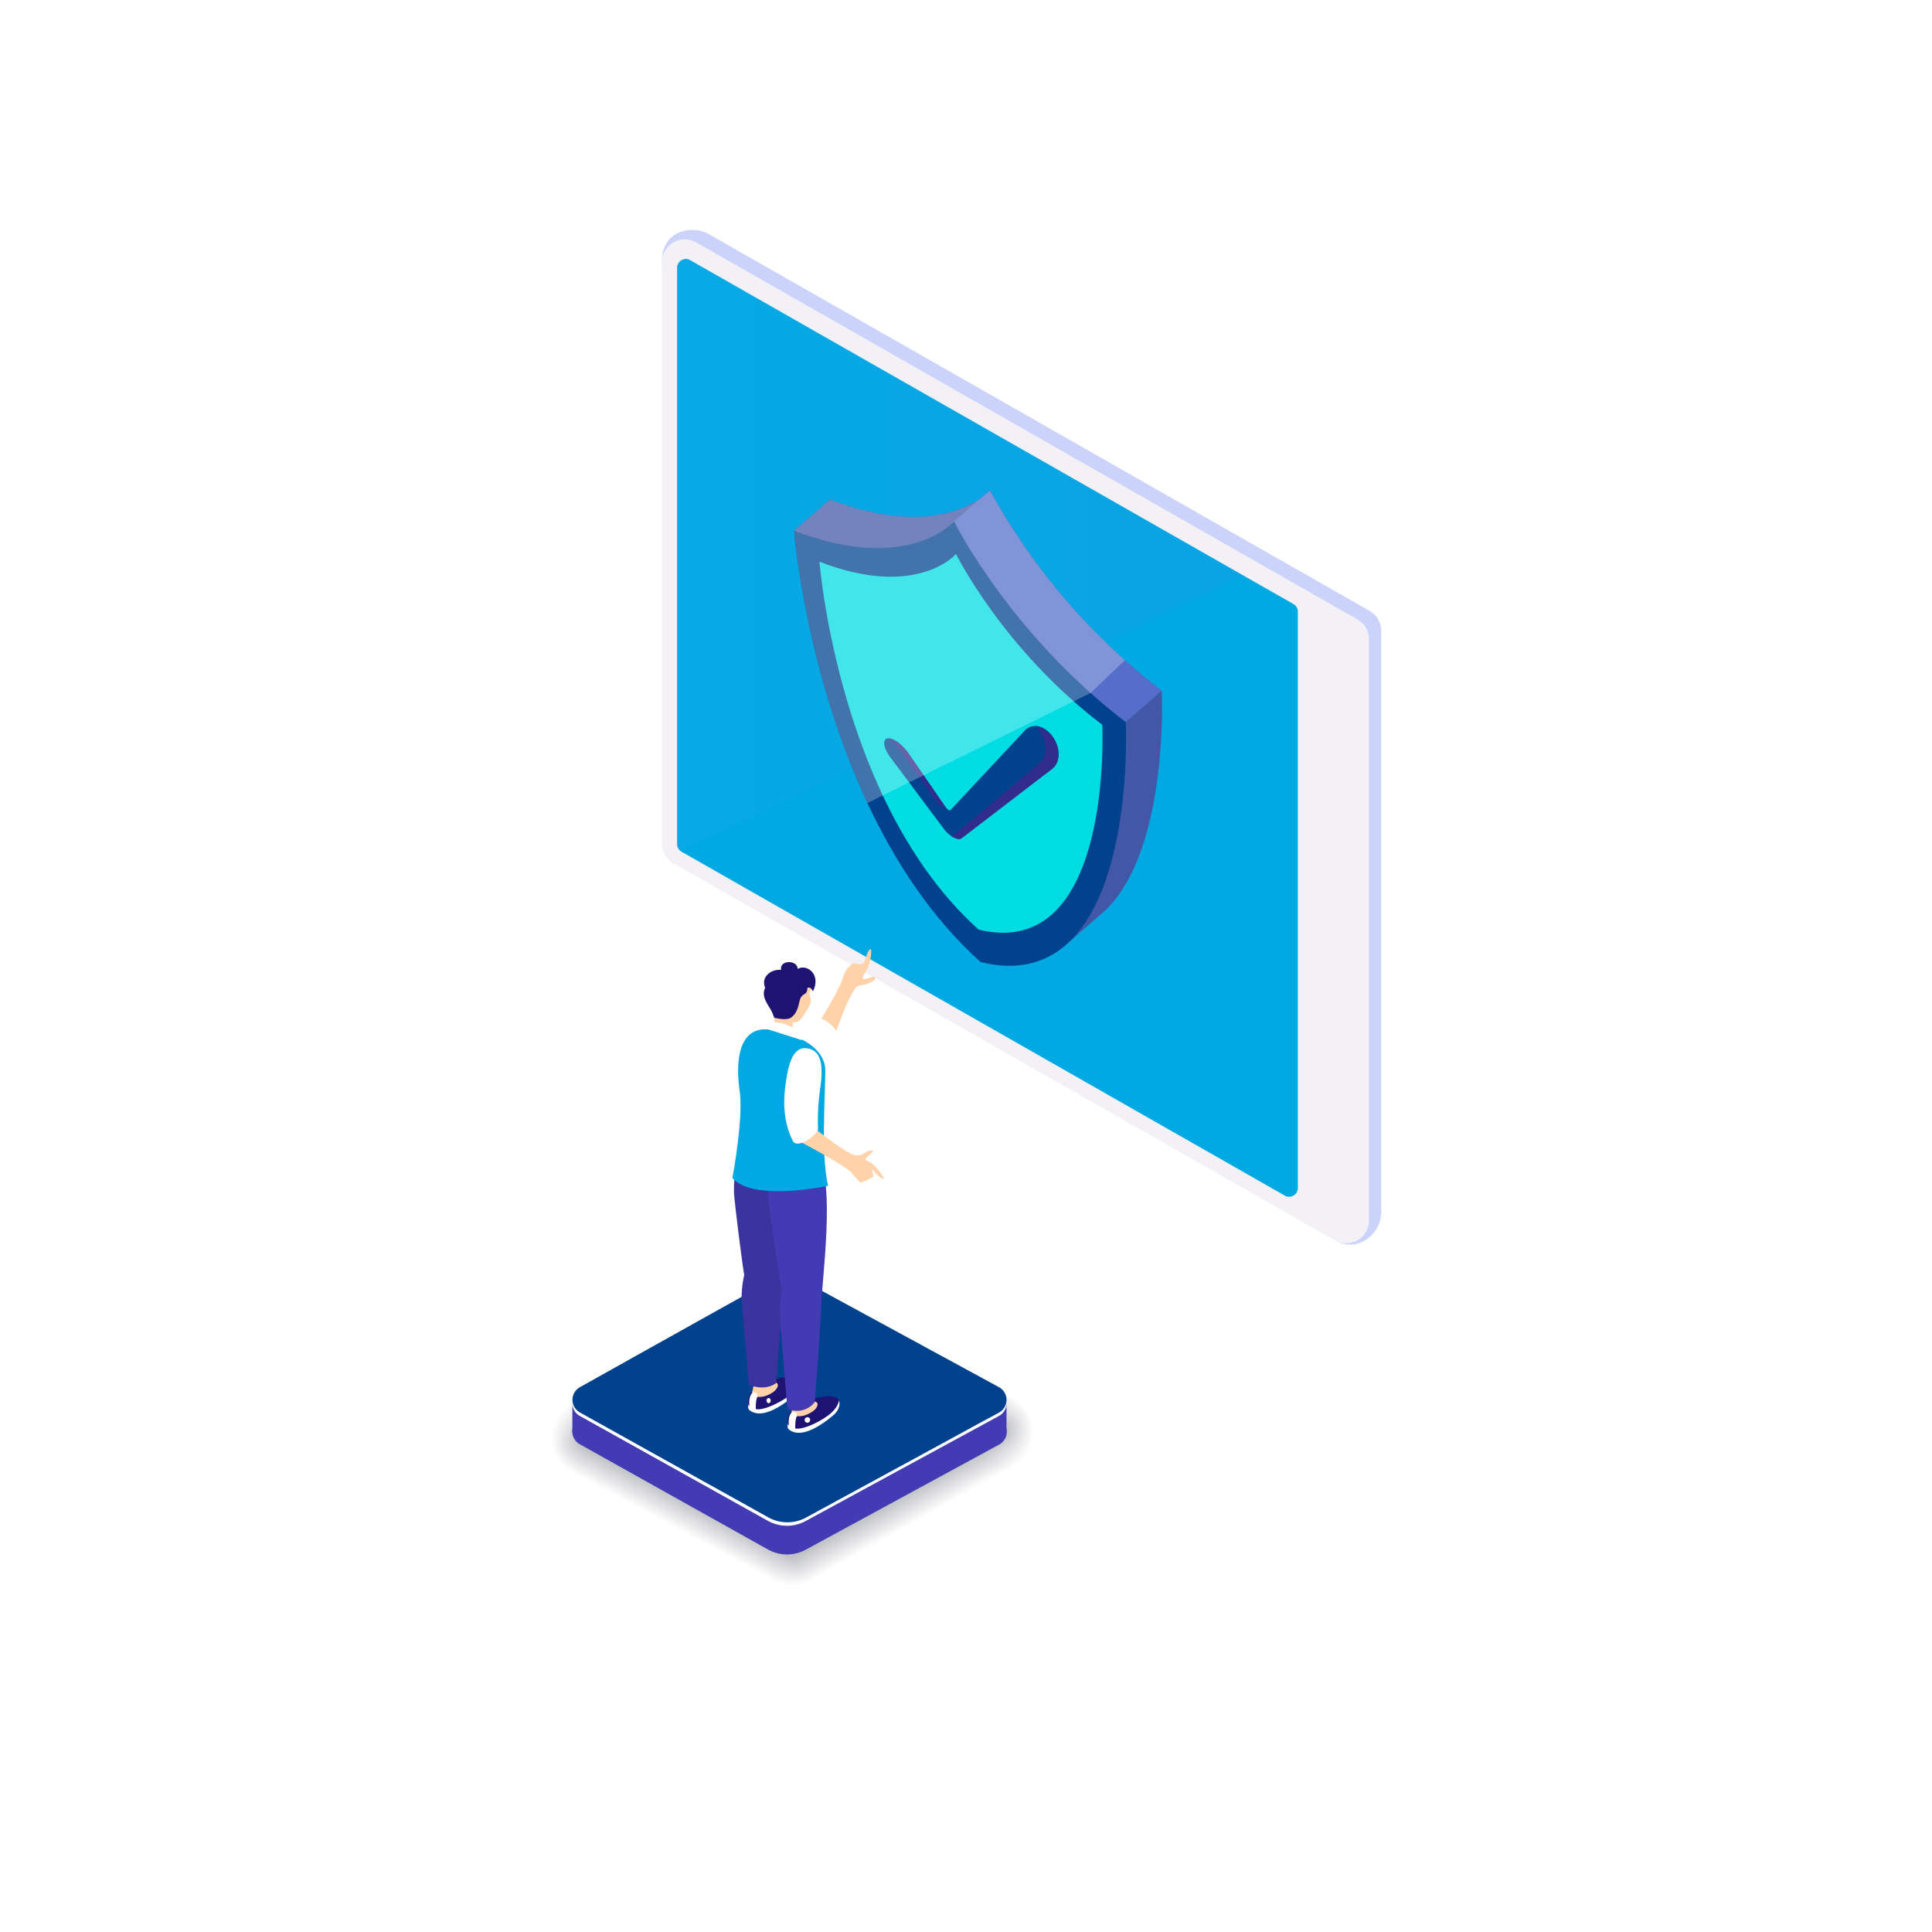 <svg xmlns="http://www.w3.org/2000/svg" xmlns:xlink="http://www.w3.org/1999/xlink" viewBox="0 0 500 500"><defs><style>.cls-1{mask:url(#mask);filter:url(#luminosity-noclip-2);}.cls-16,.cls-2{mix-blend-mode:multiply;}.cls-2{fill:url(#Áåçûìÿííûé_ãðàäèåíò_1);}.cls-3{isolation:isolate;}.cls-4{fill:#cbd3fa;}.cls-5{fill:#f3f1f6;}.cls-6{fill:#00a9e2;}.cls-7{opacity:0.12;fill:url(#Áåçûìÿííûé_ãðàäèåíò_13);}.cls-8{fill:#4258a7;}.cls-9{fill:#546ec9;}.cls-10{fill:#00428d;}.cls-11{fill:#00dde2;}.cls-12{fill:#322c8d;}.cls-13,.cls-17{fill:#fff;}.cls-13{opacity:0.26;}.cls-14{mask:url(#mask-2);}.cls-15{fill:url(#Áåçûìÿííûé_ãðàäèåíò_335);}.cls-18{fill:#fcfcfd;}.cls-19{fill:#fafafa;}.cls-20{fill:#f7f7f8;}.cls-21{fill:#f4f4f5;}.cls-22{fill:#f2f2f3;}.cls-23{fill:#efeff0;}.cls-24{fill:#ececee;}.cls-25{fill:#e9eaec;}.cls-26{fill:#e7e7e9;}.cls-27{fill:#e4e4e7;}.cls-28{fill:#e1e2e4;}.cls-29{fill:#dfdfe2;}.cls-30{fill:#dcdddf;}.cls-31{fill:#d9dadd;}.cls-32{fill:#d7d7da;}.cls-33{fill:#d4d5d8;}.cls-34{fill:#d1d2d6;}.cls-35{fill:#cecfd3;}.cls-36{fill:#cccdd1;}.cls-37{fill:#c9cace;}.cls-38{fill:#c6c7cc;}.cls-39{fill:#c4c5c9;}.cls-40{fill:#c1c2c7;}.cls-41{fill:#423bb4;}.cls-42{fill:#ffd2a9;}.cls-43{fill:#1e1273;}.cls-44{fill:#3b349e;}.cls-45{fill:#433bb4;}.cls-46{filter:url(#luminosity-noclip);}</style><filter id="luminosity-noclip" x="184.57" y="-8067" width="147.37" height="32766" filterUnits="userSpaceOnUse" color-interpolation-filters="sRGB"><feFlood flood-color="#fff" result="bg"/><feBlend in="SourceGraphic" in2="bg"/></filter><mask id="mask" x="184.57" y="-8067" width="147.37" height="32766" maskUnits="userSpaceOnUse"><g class="cls-46"/></mask><linearGradient id="Áåçûìÿííûé_ãðàäèåíò_1" x1="-9933.52" y1="395.41" x2="-9786.16" y2="395.41" gradientTransform="translate(10118.1)" gradientUnits="userSpaceOnUse"><stop offset="0" stop-color="#fff"/><stop offset="1"/></linearGradient><linearGradient id="Áåçûìÿííûé_ãðàäèåíò_13" x1="-10027.16" y1="143.73" x2="-9880.86" y2="143.73" gradientTransform="translate(10202.4)" gradientUnits="userSpaceOnUse"><stop offset="0" stop-color="#42b1ff"/><stop offset="1" stop-color="#4a83e7"/></linearGradient><filter id="luminosity-noclip-2" x="184.57" y="350.34" width="147.37" height="90.14" filterUnits="userSpaceOnUse" color-interpolation-filters="sRGB"><feFlood flood-color="#fff" result="bg"/><feBlend in="SourceGraphic" in2="bg"/></filter><mask id="mask-2" x="184.57" y="350.34" width="147.37" height="90.14" maskUnits="userSpaceOnUse"><g class="cls-1"><polygon class="cls-2" points="184.57 390.14 269.08 440.49 331.94 410.91 226.24 350.34 184.57 390.14"/></g></mask><linearGradient id="Áåçûìÿííûé_ãðàäèåíò_335" x1="-9933.52" y1="395.41" x2="-9786.16" y2="395.41" gradientTransform="translate(10118.1)" gradientUnits="userSpaceOnUse"><stop offset="0" stop-color="#d5dbeb"/><stop offset="1" stop-color="#fff"/></linearGradient></defs><title>WEB IMÁGENES</title><g class="cls-3"><g id="Capa_1" data-name="Capa 1"><path class="cls-4" d="M354.45,158.1,183.33,60.53c-4-2.25-12-1.11-12,7l3.16,148.54a5.94,5.94,0,0,0,3,5.17L346.06,321.3c5.67,2.73,11.39-2,11.39-7.68V163.26A5.92,5.92,0,0,0,354.45,158.1Z"/><path class="cls-5" d="M351.29,160.3,180.18,62.73a5.94,5.94,0,0,0-8.89,5.17V218.27a5.91,5.91,0,0,0,3,5.16L345.41,321a5.94,5.94,0,0,0,8.88-5.16V165.46A5.91,5.91,0,0,0,351.29,160.3Z"/><path class="cls-6" d="M335.88,158.34V307.42a2.26,2.26,0,0,1-3.38,2l-156.12-89a2.24,2.24,0,0,1-1.14-2V69.33a2.26,2.26,0,0,1,3.38-2l156.12,89A2.24,2.24,0,0,1,335.88,158.34Z"/><path class="cls-7" d="M178.62,67.37l142.92,81.48L176.38,220.38a2.24,2.24,0,0,1-1.14-2V69.33A2.26,2.26,0,0,1,178.62,67.37Z"/><path class="cls-8" d="M300.74,182.85c0,11.21-1.4,42.25-16.34,54.21L277,243.5l-.66-2.39a26.31,26.31,0,0,1-12.6-.09l-.67-.15c-12-10.78-21.09-24.37-27.94-38.31-9.85-20.1-15.09-40.92-17.76-55.22l-.27-.24-11.62-9.78v0l9.31-8.09c22.45,8.68,34.68,2.81,39.27-.51l0,0a17.38,17.38,0,0,0,2.06-1.77l.07-.08a164.67,164.67,0,0,0,34.9,44c3,2.67,6.17,5.33,9.53,7.9C300.66,178.75,300.74,180.28,300.74,182.85Z"/><path class="cls-9" d="M300.66,178.75l-9.3,8.11-6.05,1.06-20.19,3.53-1.91-2.72-10.44-14.89-4.27-28.41-1.57-10.52,7.14-6.21,0,0,2.06-1.77.07-.08a164.67,164.67,0,0,0,34.9,44C294.11,173.52,297.3,176.18,300.66,178.75Z"/><path class="cls-10" d="M277,243.5c-5.45,5.35-12.94,8-23.21,5.5-12.84-11.54-22.32-26.26-29.32-41.19-15.94-34.07-18.89-69.29-19-70.49v0c29.62,11.44,41.44-2.39,41.44-2.39s11.32,23,35.34,44.41c2.85,2.58,5.87,5.08,9.09,7.54C291.36,186.86,293.32,227.43,277,243.5Z"/><path class="cls-11" d="M247.42,143.37s-10.08,11.79-35.34,2c0,0,4.84,62.56,41.19,95.21,35,8.53,32-53,32-53C259.49,167.94,247.42,143.37,247.42,143.37Z"/><path class="cls-10" d="M230.49,196.08l13.93,18.64a7.14,7.14,0,0,0,1.48,1.43h0l.09,0a4.9,4.9,0,0,0,.91.55l.09.05a3.39,3.39,0,0,0,1,.3,1.18,1.18,0,0,0,.86-.16l23.51-18c2-1.53,2.2-5.11.25-8a7,7,0,0,0-1.87-2,6.2,6.2,0,0,0-.86-.5,3.75,3.75,0,0,0-4.58.59L246,209.63c-.1.1-.29.09-.53,0a2.13,2.13,0,0,1-.66-.58l-1.19-1.71,0,0L235.14,195a15.05,15.05,0,0,0-1.14-1.42l-.4-.4a4,4,0,0,0-.37-.35c-1.36-1.28-2.78-2-3.66-1.71C228.28,191.51,228.74,193.77,230.49,196.08Z"/><path class="cls-12" d="M269.16,197.43c1.88-1.57,1.93-5.21-.09-8.16a8.15,8.15,0,0,0-1.07-1.12,5.93,5.93,0,0,1,4.57,2.83c1.94,2.9,1.73,6.47-.26,8L248.8,217c-.57.43-1.8,0-2.92-.8a1.28,1.28,0,0,0,1.05-.12Z"/><path class="cls-12" d="M230.16,191.21a12.9,12.9,0,0,1,2.51,2.63l10,14.13a1.91,1.91,0,0,0,.41.44l.27.15,2.11,1a2.13,2.13,0,0,1-.66-.58l-1.19-1.71,0,0L235.14,195a15.05,15.05,0,0,0-1.14-1.42l-.4-.4a4,4,0,0,0-.37-.35A6,6,0,0,0,230.16,191.21Z"/><path class="cls-13" d="M291.13,170.85l-8.86,8.47,0,0-4.39,2.16-14.64,7.23-28.07,13.83-6.68,3.29-4,2c-15.94-34.07-18.89-69.29-19-70.49v0l9.31-8.09c22.45,8.68,34.68,2.81,39.27-.51l0,0,2.06-1.77.07-.08A164.67,164.67,0,0,0,291.13,170.85Z"/><g class="cls-14"><polygon class="cls-15" points="184.57 390.14 269.08 440.49 331.94 410.91 226.24 350.34 184.57 390.14"/></g><g class="cls-16"><path class="cls-17" d="M147.64,363.17,200.37,333a9.62,9.62,0,0,1,9.66.06l52.61,28.7a10.39,10.39,0,0,1-.16,17.85l-52.75,29.73a9.52,9.52,0,0,1-9.52-.05l-52.59-28.23a10.41,10.41,0,0,1,0-17.88Z"/><path class="cls-18" d="M209.88,333.33l52.45,28.61a10.3,10.3,0,0,1,3.16,2.89,9.53,9.53,0,0,1,1.77,6,10.49,10.49,0,0,1-5.27,8.69l-52.41,29.54a8.84,8.84,0,0,1-3,1,9.39,9.39,0,0,1-1.67.12,10.05,10.05,0,0,1-4.76-1.32l-52.25-28.06a10,10,0,0,1-2.81-2.39,9.63,9.63,0,0,1-2.16-6.45,10.45,10.45,0,0,1,5.19-8.72l52.22-29.89a10,10,0,0,1,4.72-1.3,11.07,11.07,0,0,1,1.52.09A9.29,9.29,0,0,1,209.88,333.33Z"/><path class="cls-19" d="M209.72,333.61,262,362.14A10.58,10.58,0,0,1,265.2,365a8.74,8.74,0,0,1,1.69,5.94c0,3.39-2.52,6.88-5.39,8.5l-52.06,29.35a8.42,8.42,0,0,1-3,1,10.08,10.08,0,0,1-1.65.08,10.25,10.25,0,0,1-4.71-1.35l-51.92-27.88a10.45,10.45,0,0,1-2.81-2.35,9,9,0,0,1-2.06-6.38,10.59,10.59,0,0,1,5.29-8.5l51.71-29.6a10,10,0,0,1,4.66-1.34,9.24,9.24,0,0,1,1.49.07A8.28,8.28,0,0,1,209.72,333.61Z"/><path class="cls-20" d="M209.57,333.89l52.14,28.44a11.2,11.2,0,0,1,3.2,2.8,8,8,0,0,1,1.6,5.9c0,3.22-2.77,6.76-5.51,8.3l-51.71,29.15a7.54,7.54,0,0,1-3,.95,9.72,9.72,0,0,1-1.62.05,10.55,10.55,0,0,1-4.67-1.39L148.44,380.4a11.1,11.1,0,0,1-2.82-2.31,8.38,8.38,0,0,1-2-6.31c0-3.23,2.66-6.75,5.38-8.3l51.21-29.31a10.31,10.31,0,0,1,4.59-1.36,10.42,10.42,0,0,1,1.48,0A7.87,7.87,0,0,1,209.57,333.89Z"/><path class="cls-21" d="M209.42,334.17l52,28.36a11.68,11.68,0,0,1,3.21,2.75,7.47,7.47,0,0,1,1.52,5.85c0,3.06-3,6.65-5.63,8.12L209.14,408.2a7.11,7.11,0,0,1-3,.9,9.5,9.5,0,0,1-1.6,0A11,11,0,0,1,200,407.7l-51.24-27.52a11.3,11.3,0,0,1-2.81-2.27,7.74,7.74,0,0,1-1.86-6.24c0-3.06,2.88-6.61,5.47-8.09l50.7-29a10.68,10.68,0,0,1,4.53-1.39,10.16,10.16,0,0,1,1.46,0A7.26,7.26,0,0,1,209.42,334.17Z"/><path class="cls-22" d="M209.26,334.45l51.84,28.27a12.46,12.46,0,0,1,3.23,2.71,7,7,0,0,1,1.44,5.81c0,2.89-3.29,6.53-5.75,7.92l-51,28.76a6.55,6.55,0,0,1-3,.85,10.44,10.44,0,0,1-1.58,0,11.43,11.43,0,0,1-4.58-1.45L149,380a12,12,0,0,1-2.81-2.23,7.27,7.27,0,0,1-1.76-6.18c0-2.9,3.11-6.48,5.56-7.88L200.17,335a10.9,10.9,0,0,1,4.47-1.42,11.38,11.38,0,0,1,1.43,0A7,7,0,0,1,209.26,334.45Z"/><path class="cls-23" d="M209.11,334.73l51.68,28.19a12.58,12.58,0,0,1,3.25,2.67,6.48,6.48,0,0,1,1.36,5.75c0,2.74-3.55,6.42-5.88,7.73l-50.68,28.57a6.29,6.29,0,0,1-2.93.8,10.18,10.18,0,0,1-1.56-.06,11.79,11.79,0,0,1-4.53-1.48l-50.56-27.15a12.12,12.12,0,0,1-2.82-2.19,6.77,6.77,0,0,1-1.66-6.1c0-2.74,3.34-6.36,5.66-7.68l49.69-28.44a11.35,11.35,0,0,1,4.41-1.44,11.1,11.1,0,0,1,1.41-.07A6.46,6.46,0,0,1,209.11,334.73Z"/><path class="cls-24" d="M209,335l51.52,28.1a13.79,13.79,0,0,1,3.27,2.63,6,6,0,0,1,1.27,5.7c0,2.58-3.8,6.31-6,7.54l-50.34,28.37a5.76,5.76,0,0,1-2.91.76,11.63,11.63,0,0,1-1.55-.1,12.69,12.69,0,0,1-4.48-1.5l-50.22-27a13,13,0,0,1-2.81-2.15,6.37,6.37,0,0,1-1.57-6c0-2.58,3.58-6.23,5.76-7.47l49.18-28.15a11.83,11.83,0,0,1,4.34-1.47,11,11,0,0,1,1.39-.1A6.15,6.15,0,0,1,209,335Z"/><path class="cls-25" d="M208.8,335.29l51.37,28a14.17,14.17,0,0,1,3.29,2.58,5.66,5.66,0,0,1,1.19,5.66c0,2.41-4.06,6.19-6.11,7.34l-50,28.18a5.46,5.46,0,0,1-2.89.71,11.42,11.42,0,0,1-1.53-.13,13.15,13.15,0,0,1-4.43-1.54L149.8,379.32a13.33,13.33,0,0,1-2.81-2.11,6,6,0,0,1-1.47-6c0-2.41,3.81-6.09,5.85-7.26L200,336.12a12.56,12.56,0,0,1,4.29-1.5,12.94,12.94,0,0,1,1.37-.13A5.69,5.69,0,0,1,208.8,335.29Z"/><path class="cls-26" d="M208.65,335.57l51.21,27.93a15.4,15.4,0,0,1,3.31,2.54,5.32,5.32,0,0,1,1.11,5.61c0,2.26-4.32,6.08-6.24,7.16l-49.64,28a5.14,5.14,0,0,1-2.88.66,13.17,13.17,0,0,1-1.51-.17,14,14,0,0,1-4.39-1.57l-49.54-26.6a14.64,14.64,0,0,1-2.82-2.07,5.64,5.64,0,0,1-1.37-5.9c0-2.26,4-6,6-7.06L200,336.51a13,13,0,0,1,4.23-1.53,10.17,10.17,0,0,1,1.34-.15A5.4,5.4,0,0,1,208.65,335.57Z"/><path class="cls-27" d="M208.5,335.85l51.06,27.85a16.14,16.14,0,0,1,3.32,2.5,5,5,0,0,1,1,5.55c0,2.1-4.58,6-6.36,7l-49.3,27.79a4.88,4.88,0,0,1-2.86.61,12.68,12.68,0,0,1-1.49-.2,14.87,14.87,0,0,1-4.34-1.6l-49.21-26.43a14.7,14.7,0,0,1-2.81-2,5.27,5.27,0,0,1-1.27-5.83c0-2.1,4.26-5.84,6-6.85L200,336.9a13.81,13.81,0,0,1,4.16-1.55,12.16,12.16,0,0,1,1.33-.19A5.07,5.07,0,0,1,208.5,335.85Z"/><path class="cls-28" d="M208.34,336.13l50.91,27.76a17.89,17.89,0,0,1,3.34,2.46,4.73,4.73,0,0,1,.94,5.51c0,1.93-4.83,5.84-6.47,6.77l-49,27.59a4.51,4.51,0,0,1-2.84.57c-.29,0-1.18-.24-1.47-.24a15.73,15.73,0,0,1-4.3-1.63l-48.87-26.24a16.72,16.72,0,0,1-2.81-2,5,5,0,0,1-1.17-5.77c0-1.93,4.5-5.71,6.13-6.64l47.15-27a14.68,14.68,0,0,1,4.1-1.58,12.17,12.17,0,0,1,1.3-.22A4.79,4.79,0,0,1,208.34,336.13Z"/><path class="cls-29" d="M208.19,336.41l50.75,27.68a19,19,0,0,1,3.36,2.41,4.5,4.5,0,0,1,.86,5.46c0,1.77-5.09,5.73-6.6,6.58L208,405.94a4.35,4.35,0,0,1-2.82.52c-.27.05-1.18-.27-1.45-.27a17.07,17.07,0,0,1-4.25-1.67L150.9,378.46a17.45,17.45,0,0,1-2.82-1.95,4.72,4.72,0,0,1-1.07-5.69c0-1.78,4.73-5.58,6.23-6.44l46.64-26.7a15.86,15.86,0,0,1,4-1.61c.24,0,1-.29,1.28-.25A4.5,4.5,0,0,1,208.19,336.41Z"/><path class="cls-30" d="M208,336.69l50.6,27.59a21.51,21.51,0,0,1,3.38,2.37,4.28,4.28,0,0,1,.78,5.42c0,1.61-5.35,5.61-6.72,6.38L207.8,405.66a4.16,4.16,0,0,1-2.81.47c-.24,0-1.18-.31-1.42-.31a18.31,18.31,0,0,1-4.21-1.7l-48.19-25.87a19.82,19.82,0,0,1-2.81-1.91,4.48,4.48,0,0,1-1-5.63c0-1.61,5-5.45,6.33-6.23l46.13-26.4a16.41,16.41,0,0,1,4-1.64c.23,0,1.05-.33,1.27-.29A4.3,4.3,0,0,1,208,336.69Z"/><path class="cls-31" d="M207.88,337l50.44,27.5a24.27,24.27,0,0,1,3.4,2.33,4.07,4.07,0,0,1,.7,5.37c0,1.45-5.61,5.5-6.84,6.2l-47.93,27a3.93,3.93,0,0,1-2.79.42c-.21,0-1.18-.35-1.4-.35a20,20,0,0,1-4.16-1.72L151.45,378a21.21,21.21,0,0,1-2.82-1.87,4.25,4.25,0,0,1-.88-5.56c0-1.45,5.19-5.32,6.42-6l45.63-26.11a18.05,18.05,0,0,1,3.91-1.67c.2,0,1-.35,1.24-.32A4.07,4.07,0,0,1,207.88,337Z"/><path class="cls-32" d="M207.73,337.24,258,364.67a25.48,25.48,0,0,1,3.42,2.29,3.86,3.86,0,0,1,.61,5.31c0,1.29-5.86,5.39-7,6L207.5,405.1a3.75,3.75,0,0,1-2.77.37c-.19,0-1.19-.38-1.39-.38a22.62,22.62,0,0,1-4.1-1.76l-47.52-25.51a23.8,23.8,0,0,1-2.81-1.83,4,4,0,0,1-.78-5.49c0-1.29,5.42-5.19,6.51-5.82l45.12-25.82a19.63,19.63,0,0,1,3.85-1.7c.18,0,1-.38,1.22-.35A3.92,3.92,0,0,1,207.73,337.24Z"/><path class="cls-33" d="M207.57,337.52l50.14,27.34a31.19,31.19,0,0,1,3.43,2.25,3.71,3.71,0,0,1,.53,5.27c0,1.12-6.12,5.27-7.08,5.81l-47.23,26.62a3.54,3.54,0,0,1-2.76.33c-.17,0-1.19-.42-1.37-.42a25.08,25.08,0,0,1-4.06-1.79L152,377.6a25.28,25.28,0,0,1-2.81-1.79,3.83,3.83,0,0,1-.68-5.42c0-1.13,5.65-5.06,6.6-5.61l44.62-25.53a21.69,21.69,0,0,1,3.78-1.72c.16,0,1.05-.41,1.2-.39A3.69,3.69,0,0,1,207.57,337.52Z"/><path class="cls-34" d="M207.42,337.8l50,27.26a33.71,33.71,0,0,1,3.45,2.2,3.55,3.55,0,0,1,.45,5.22c0,1-6.38,5.16-7.2,5.62l-46.89,26.43a3.4,3.4,0,0,1-2.74.28c-.14,0-1.2-.45-1.35-.45a29.29,29.29,0,0,1-4-1.82l-46.84-25.15a31.83,31.83,0,0,1-2.82-1.75,3.66,3.66,0,0,1-.58-5.35c0-1,5.88-4.94,6.7-5.41l44.1-25.24a25.71,25.71,0,0,1,3.73-1.75c.13,0,1-.44,1.18-.41A3.48,3.48,0,0,1,207.42,337.8Z"/><path class="cls-35" d="M207.27,338.08l49.82,27.17c.27.17,3.29,1.9,3.47,2.16a3.41,3.41,0,0,1,.37,5.17c0,.81-6.64,5.05-7.33,5.43l-46.54,26.24a3.22,3.22,0,0,1-2.72.22c-.12,0-1.21-.48-1.33-.48a35.55,35.55,0,0,1-4-1.85l-46.5-25c-.24-.14-2.65-1.5-2.81-1.71a3.49,3.49,0,0,1-.49-5.28c0-.81,6.12-4.81,6.8-5.2l43.59-25a30.21,30.21,0,0,1,3.67-1.78c.11,0,1-.46,1.15-.44A3.34,3.34,0,0,1,207.27,338.08Z"/><path class="cls-36" d="M207.11,338.36l49.67,27.09c.22.13,3.35,1.91,3.49,2.11a3.29,3.29,0,0,1,.28,5.13c0,.64-6.89,4.93-7.44,5.23L206.91,404a3.1,3.1,0,0,1-2.7.17c-.1,0-1.21-.51-1.31-.51a41.43,41.43,0,0,1-3.92-1.89L152.81,377c-.19-.11-2.68-1.51-2.81-1.67a3.35,3.35,0,0,1-.39-5.22c0-.64,6.35-4.67,6.89-5l43.09-24.66a39.08,39.08,0,0,1,3.6-1.81c.09,0,1.05-.49,1.14-.47A3.18,3.18,0,0,1,207.11,338.36Z"/><path class="cls-37" d="M207,338.64l49.51,27c.17.1,3.4,1.92,3.51,2.08a3.16,3.16,0,0,1,.2,5.07c0,.49-7.15,4.82-7.56,5l-45.86,25.84a2.92,2.92,0,0,1-2.68.13c-.08,0-1.22-.55-1.29-.55s-3.69-1.8-3.88-1.91l-45.82-24.61c-.15-.08-2.72-1.5-2.82-1.63A3.21,3.21,0,0,1,150,370c0-.49,6.57-4.55,7-4.79l42.58-24.37c.19-.11,3.32-1.83,3.54-1.83.07,0,1-.52,1.12-.51A3,3,0,0,1,207,338.64Z"/><path class="cls-38" d="M206.81,338.92l49.35,26.92c.11.06,3.46,1.92,3.53,2a3.06,3.06,0,0,1,.12,5c0,.32-7.41,4.69-7.69,4.85L206.61,403.4a2.82,2.82,0,0,1-2.66.08s-1.22-.59-1.27-.59S199,401,198.85,401l-45.49-24.42c-.1-.06-2.75-1.51-2.81-1.59a3.09,3.09,0,0,1-.19-5.08c0-.32,6.8-4.42,7.08-4.57l42.07-24.09c.13-.07,3.33-1.86,3.48-1.86s1-.55,1.09-.54A2.91,2.91,0,0,1,206.81,338.92Z"/><path class="cls-39" d="M206.65,339.2,255.85,366c.06,0,3.51,1.94,3.55,2a3,3,0,0,1,0,5c0,.16-7.67,4.58-7.81,4.66l-45.17,25.46a2.74,2.74,0,0,1-2.65,0s-1.22-.62-1.24-.62-3.72-1.94-3.79-2l-45.15-24.24s-2.78-1.51-2.81-1.55a3,3,0,0,1-.09-5c0-.16,7-4.29,7.17-4.36l41.57-23.8c.06,0,3.34-1.89,3.41-1.89s1.05-.57,1.08-.57A2.77,2.77,0,0,1,206.65,339.2Z"/><path class="cls-40" d="M203.83,339.46a2.66,2.66,0,0,1,2.67,0l52.61,28.69a2.87,2.87,0,0,1-.05,4.93l-52.74,29.74a2.65,2.65,0,0,1-2.64,0l-52.59-28.24a2.87,2.87,0,0,1,0-4.93Z"/></g><path class="cls-41" d="M258.52,367.22l-50-27.18a10.15,10.15,0,0,0-9.81,0l-48.68,27.15a3.76,3.76,0,0,0,0,6.56L198.73,401a10.15,10.15,0,0,0,9.81.05l50-27.18A3.75,3.75,0,0,0,258.52,367.22Z"/><rect class="cls-41" x="148.13" y="363.47" width="112.35" height="7.21"/><path class="cls-17" d="M258.52,359.85l-50-27.19a10.18,10.18,0,0,0-9.81.06l-48.68,27.15a3.76,3.76,0,0,0,0,6.56l48.68,27.15a10.15,10.15,0,0,0,9.81.05l50-27.18A3.75,3.75,0,0,0,258.52,359.85Z"/><path class="cls-10" d="M150.06,365.54l17.95,10L198,392.23l.79.44a10.16,10.16,0,0,0,9.8.08l32.2-17.51,14-7.64,3.73-2a3.76,3.76,0,0,0,0-6.61l-50-27.19a10.24,10.24,0,0,0-9.8.05L185.87,339l-18.79,10.49-17,9.51A3.75,3.75,0,0,0,150.06,365.54Z"/><path class="cls-42" d="M224.48,250.65c-.68,1.34-1.62,2.42-1,2.67s2.67-.8,2.87-.6c1,1-2.52,2.34-4,2.34-1.93,0-6.17,12.45-6.17,12.45l-4.76-2s6.1-9.75,6.71-12.45a6.2,6.2,0,0,1,2.64-3.72c.42-.28,2.63,1.06,3.12-.9.42-1.68,1.13-2.89,1.39-2.8C225.8,245.84,225.17,249.3,224.48,250.65Z"/><path class="cls-17" d="M192.31,271.39c.13,3.66,3.82,4.06,8.95,3.5,4.33-.47,10.28-1.61,15.13-6,1.91-1.73-3.33-5.84-4.82-5.42a59.42,59.42,0,0,1-10,2.3C195.4,266.56,192.19,268.15,192.31,271.39Z"/><path class="cls-17" d="M194.67,360.13c-.63.61-1.43,4-.86,4.66a3,3,0,0,0,1.24.75c3.77,1.44,9.59-3.59,10.56-4.43s1.78-2.46,1.29-3.52C206.5,356.72,195.49,359.33,194.67,360.13Z"/><path class="cls-43" d="M200.16,357.11a33,33,0,0,0-5.72,3.2c-.68.65-1.2,2.85-.63,3.47a4.63,4.63,0,0,0,1.65.85c1.83.62,6.9-1.74,9.42-3.95.87-.77,2.35-2.57,1.86-3.63C206.35,356.19,202.83,356.07,200.16,357.11Z"/><path class="cls-17" d="M198.92,361.79a.71.71,0,0,0,0,1.38.71.71,0,0,0,0-1.38Z"/><path class="cls-17" d="M194.63,360.55s-1,.93-.67,3.38a2.05,2.05,0,0,0,1.64.79s-.08-2.47.44-3.23l.27-.5-1.06-1.39Z"/><path class="cls-42" d="M195,358.66a17.6,17.6,0,0,1-.39,1.89,1,1,0,0,1,1-.06.91.91,0,0,1,.37,1,5.13,5.13,0,0,0,2.74-.46c2.34-1,2.75-2.34,2.53-2.82C200.62,356.7,195.68,358.77,195,358.66Z"/><path class="cls-44" d="M192.82,329.14a25.76,25.76,0,0,0-.73,9.5c.42,4.64,1.68,19.74,1.68,19.74,4.66,1.8,7.11-.48,7.11-.48s1.65-21.23,1.81-27.79S193.87,326.79,192.82,329.14Z"/><path class="cls-44" d="M202.38,296.84c-3.45-3-6.88-2.51-8-1.67-4.62,3.49-4.58,11.82-4.35,14.56.22,2.51,1.9,16.38,2.6,20.39,1,5.95,10,6.38,10,1.93S208.6,302.24,202.38,296.84Z"/><path class="cls-17" d="M204.88,365.14c-.63.61-1.43,4-.86,4.65a3.07,3.07,0,0,0,1.23.76c3.78,1.44,9.6-3.59,10.57-4.43s1.78-2.46,1.29-3.52C216.71,361.73,205.7,364.33,204.88,365.14Z"/><path class="cls-43" d="M210.37,362.12a33,33,0,0,0-5.72,3.2c-.68.65-1.2,2.84-.63,3.47a4.79,4.79,0,0,0,1.65.85c1.83.61,6.9-1.74,9.42-3.95.87-.77,2.35-2.57,1.86-3.63C216.56,361.19,213,361.08,210.37,362.12Z"/><path class="cls-17" d="M209.13,366.8a.71.71,0,1,0,.53.69A.62.62,0,0,0,209.13,366.8Z"/><path class="cls-17" d="M204.84,365.56s-1,.93-.67,3.37a2,2,0,0,0,1.64.8s-.09-2.47.44-3.23l.27-.5-1.05-1.39Z"/><path class="cls-42" d="M205.23,363.66a17.29,17.29,0,0,1-.39,1.9,1,1,0,0,1,1-.06.9.9,0,0,1,.37,1A5.21,5.21,0,0,0,209,366c2.34-1,2.75-2.34,2.53-2.82C210.83,361.7,205.89,363.78,205.23,363.66Z"/><path class="cls-45" d="M202.28,333.81c-.39.87-.66,5.6-.24,10.23s1.73,20.54,1.73,20.54a5.87,5.87,0,0,0,7.09-1.7s1.61-20.81,1.77-27.37S203.32,331.46,202.28,333.81Z"/><path class="cls-45" d="M211.58,300.5c-3.53-2.91-7.78-.49-8.89.35-4.62,3.49-3.9,8.11-3.67,10.84.22,2.52,2.86,19.83,3.55,23.83,1,6,10,6.38,10,1.94S216.36,304.42,211.58,300.5Z"/><path class="cls-6" d="M213.58,277.06c0-7.69-11.89-10.68-15.51-10.68-7.32,0-7.64,9.31-6.63,16.12s-1.89,22.38-1.89,22.38c5.38,6.22,24.75,2,24.75,2C212.42,298.81,213.58,283.8,213.58,277.06Z"/><path class="cls-42" d="M210,255.49c-.08-.9-1.13-.24-1.79-.84a4.51,4.51,0,0,0-2.64-.94,3.06,3.06,0,0,0-3.63,1.8c-2.12,3.79-1.13,6.83-1.74,10.84a30,30,0,0,0,6,2c.22,0-1.44-2-1-3.83,1.71.5,2.79-1.72,4.37-4.34a3.38,3.38,0,0,0,0-2.62C209.2,256.75,210.06,256.38,210,255.49Z"/><path class="cls-43" d="M206.42,250.75c.08-2.34-4.79-2.42-4.28.28-2.26-.34-5.37,1.6-4.12,4.64-1.21,2.38,1.12,4.76,1.75,6.19.14.31.61,1.53.61,1.53s3.08.82,4.29,0c1.4-.94,1.9-2.59,2.22-4.17.53-2.57,2.05-1.3,2.05-3.55,1-.45,1.42.92,1.42.92C212.62,252.3,208.9,249.34,206.42,250.75Z"/><path class="cls-17" d="M206,266.35c-2.91-1.49-4.12-1.72-5.48-1.8a1.2,1.2,0,0,0-1.07.55l-.82,1.25,8.92,2.85A3.4,3.4,0,0,0,206,266.35Z"/><path class="cls-42" d="M225.57,301.05c-1.29-.78-1.89-.73-1.47-1.28s1.83-1.54,1.81-1.83c0-.58-1.6,0-2.71.84a3.57,3.57,0,0,1-2.34.08c-3.05-1.14-11.22-7.79-11.22-7.79l-3,4.16s11.67,6.16,13.61,8.14c.75.76,2.23,2.87,2.68,2.62a17.06,17.06,0,0,0,3-1.42c.35-.43-.91-3.09.34-1.36,1,1.4,2.81,2.27,2.51,1.75A12.36,12.36,0,0,0,225.57,301.05Z"/><path class="cls-17" d="M209.36,271.4c-3.55-.87-5,2.57-5.82,7.66-.72,4.29-1.27,10.33,1.63,16.19,1.14,2.32,6.53-1.6,6.54-3.15a58,58,0,0,1,.54-10.29C213.16,275.71,212.51,272.18,209.36,271.4Z"/></g></g></svg>